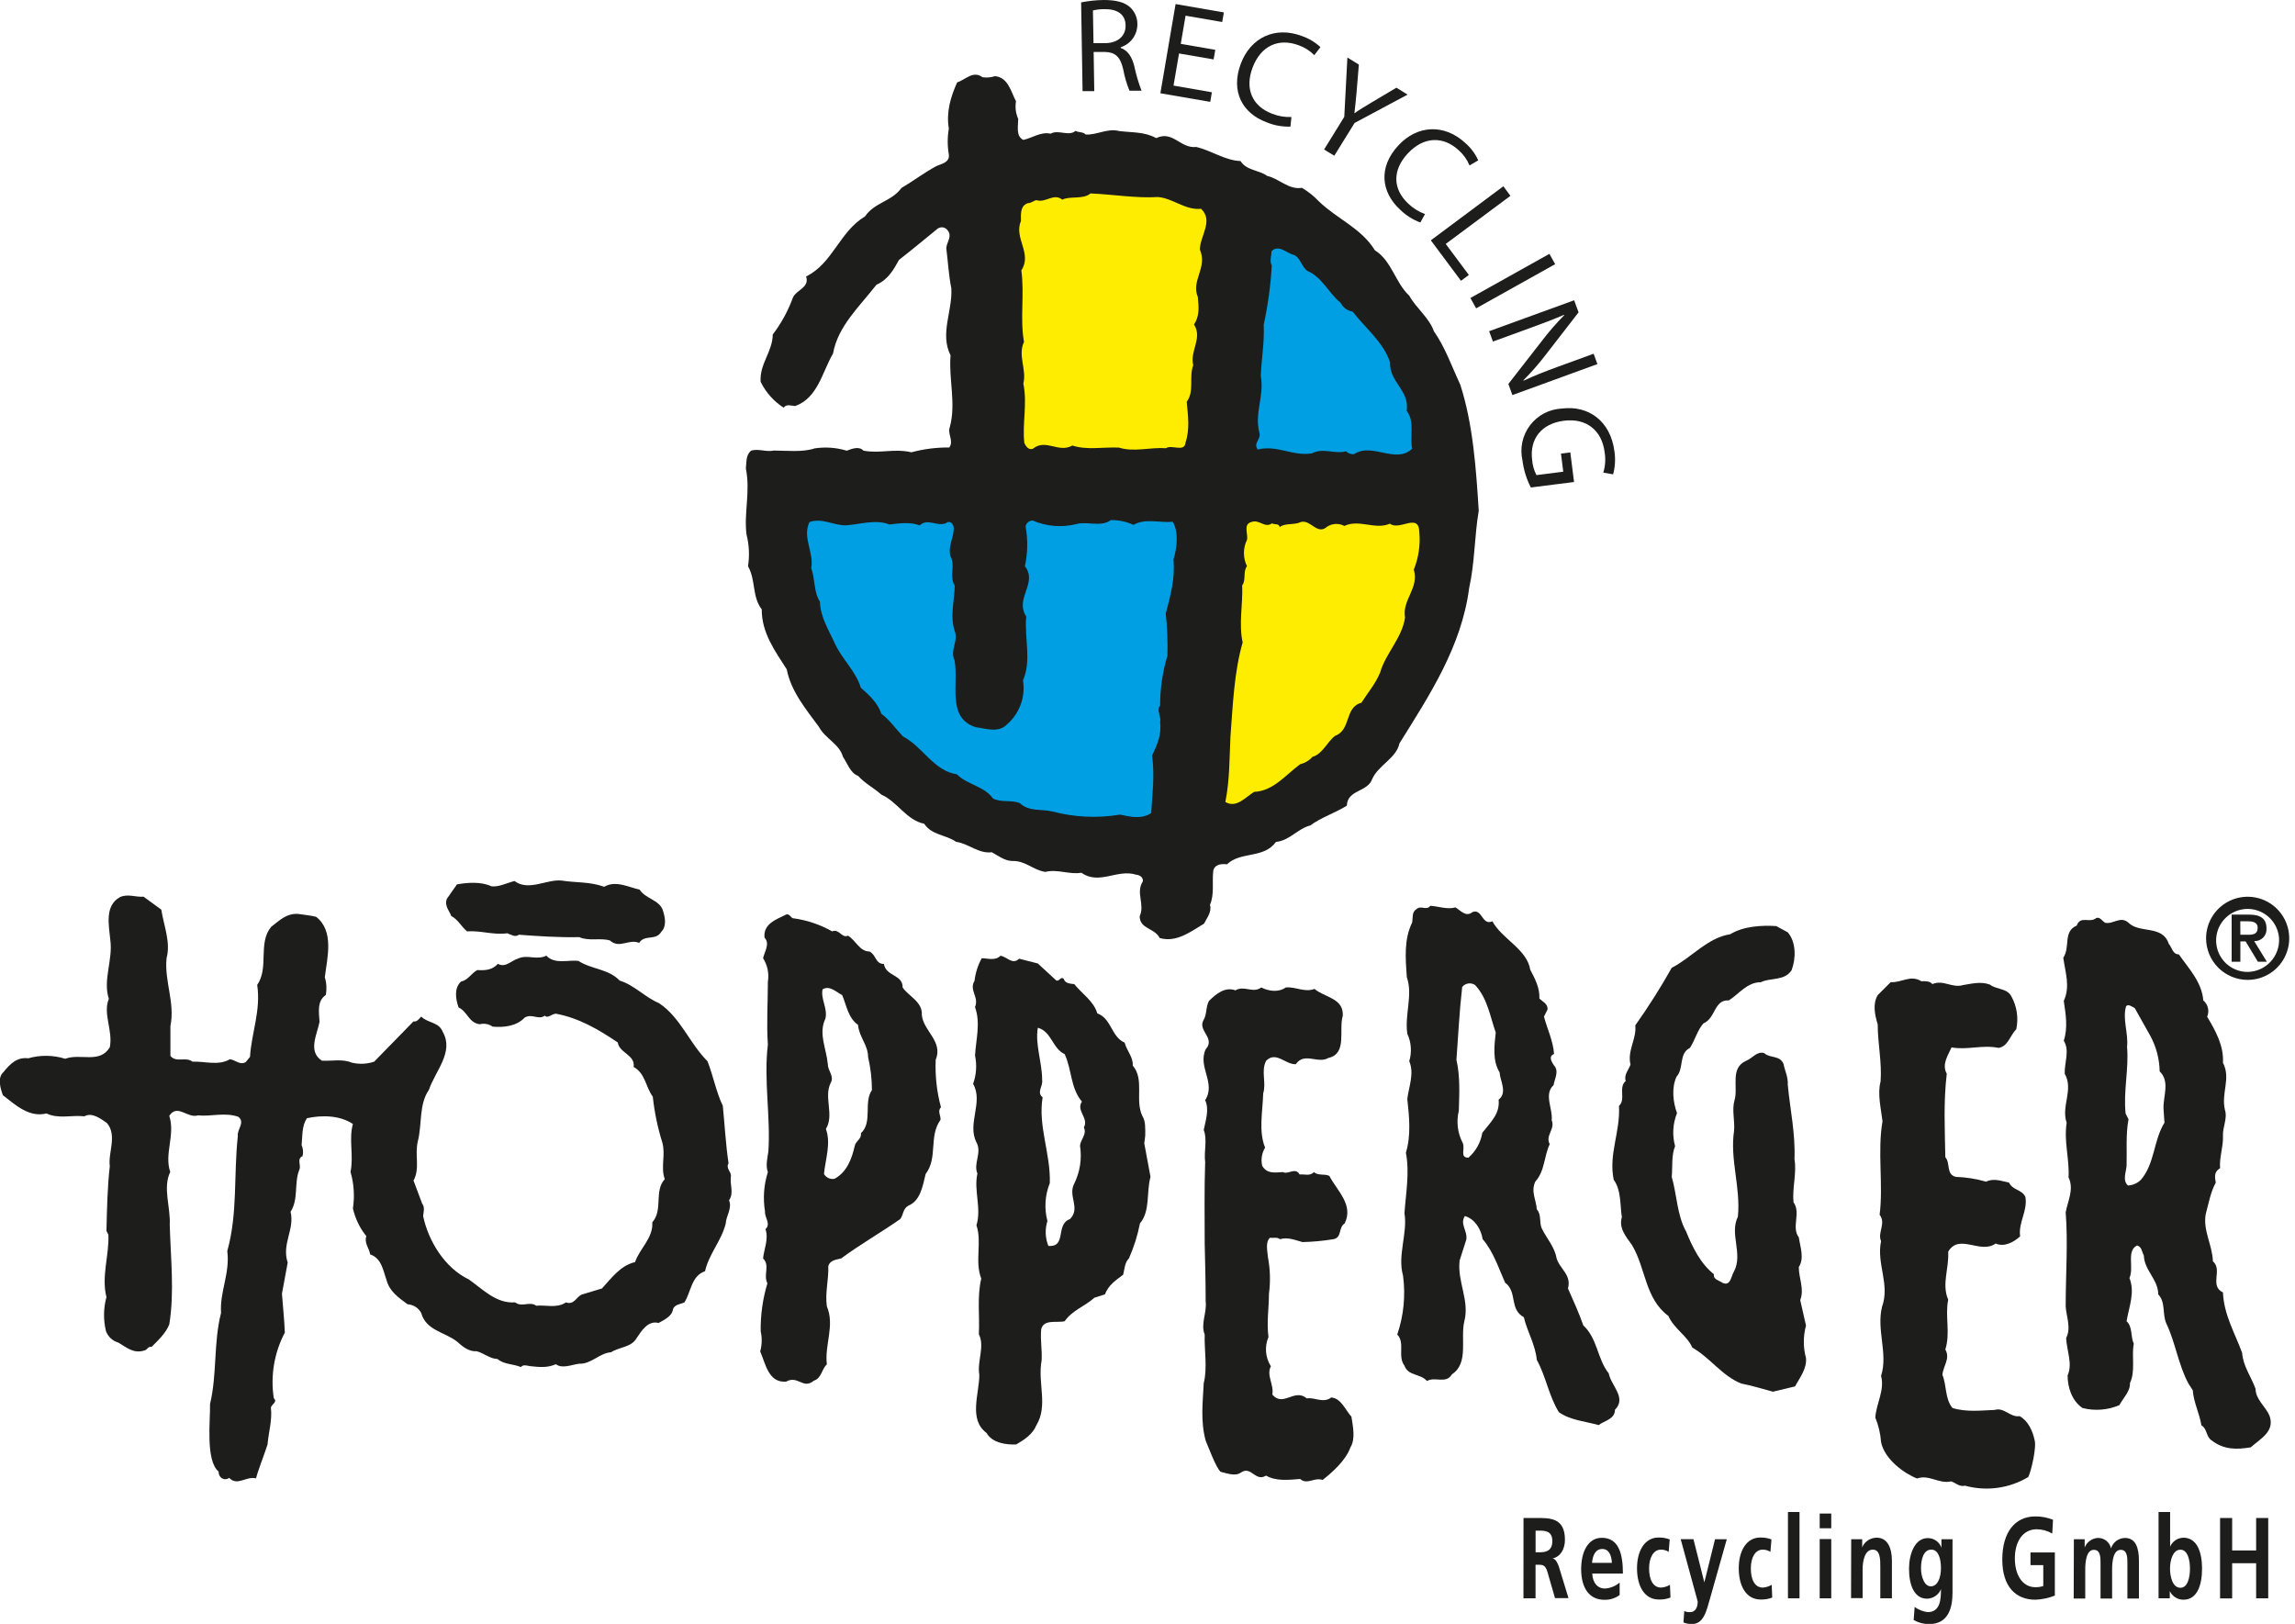 <?xml version="1.0" encoding="UTF-8"?> <svg xmlns="http://www.w3.org/2000/svg" width="212" height="150" viewBox="0 0 212 150" fill="none"><g clip-path="url(#clip0_126_2192)"><path d="M55.811 81.912C56.874 81.292 58.07 81.956 59.088 82.178C59.62 83.019 60.86 83.108 61.215 84.038C61.436 84.703 61.613 85.544 61.082 86.076C60.594 86.917 59.531 86.297 59.044 87.094C58.07 86.696 57.228 87.67 56.342 86.873C55.456 86.607 54.393 86.961 53.507 86.563C51.691 86.607 49.698 86.474 47.926 86.341C47.616 86.607 47.218 86.341 46.863 86.208C45.535 86.386 44.471 85.943 43.143 86.031C42.611 85.588 42.301 84.924 41.681 84.614C41.548 84.171 41.017 83.684 41.282 83.019L42.212 81.691C43.231 81.513 44.427 81.425 45.402 81.868C46.066 81.956 46.819 81.558 47.528 81.38C48.812 82.355 50.495 81.203 51.868 81.336C53.259 81.558 54.455 81.425 55.811 81.912Z" fill="#1D1D1B"></path><path d="M13.262 82.829L14.901 84.025C15.122 85.487 15.787 87.037 15.388 88.498C15.166 90.669 16.185 92.573 15.742 94.788V97.534C16.274 98.199 17.16 97.579 17.78 98.066C18.931 98.022 20.172 98.465 21.235 97.844C21.722 97.889 22.165 98.42 22.696 98.11L23.095 97.623C23.228 95.408 24.114 93.326 23.759 90.979C24.867 89.384 23.804 87.125 25.044 85.619C25.797 85.044 26.461 84.335 27.569 84.423C28.1 84.512 28.72 84.556 29.207 84.689C30.891 86.018 30.226 88.454 30.005 90.27C30.168 90.801 30.198 91.364 30.093 91.909C29.252 92.485 29.473 93.548 29.517 94.389C29.296 95.541 28.41 97.136 29.739 97.977C30.669 98.022 31.644 97.8 32.485 98.154C33.173 98.323 33.896 98.293 34.567 98.066L38.199 94.345C38.509 94.434 38.731 94.079 38.908 93.902C39.528 94.522 40.547 94.389 40.901 95.32C41.964 97.18 40.192 98.952 39.617 100.679C38.686 102.008 38.996 103.868 38.598 105.419C38.288 106.703 38.819 107.899 38.199 109.051C38.465 109.715 38.731 110.512 38.996 111.177C39.262 111.531 39.129 111.93 39.085 112.328C39.572 114.632 41.078 117.112 43.293 118.175C44.577 119.061 45.818 120.434 47.589 120.301C48.209 120.788 48.918 120.168 49.538 120.611C50.424 120.523 51.443 120.877 52.284 120.301C52.993 120.567 53.215 119.858 53.702 119.592L55.606 119.017C56.537 117.998 57.334 116.891 58.663 116.581C59.106 115.296 60.346 114.366 60.257 112.904C61.276 111.753 60.39 110.025 61.409 108.918C61.01 107.855 61.497 106.659 61.187 105.551C60.752 104.167 60.455 102.742 60.301 101.299C59.637 100.413 59.637 99.173 58.53 98.553C58.707 97.446 57.201 97.269 57.068 96.294C55.296 95.098 53.48 94.035 51.354 93.636C51 93.636 50.557 94.124 50.336 93.814C49.715 94.257 49.184 93.592 48.475 93.991C47.722 94.788 46.571 94.921 45.508 94.832C45.336 94.711 45.14 94.628 44.934 94.59C44.727 94.552 44.515 94.559 44.312 94.611C43.293 94.478 43.204 93.459 42.363 93.061C42.097 92.308 41.92 91.289 42.584 90.669C43.248 90.536 43.514 89.916 44.09 89.606C44.843 89.65 45.463 89.606 45.995 89.03C46.703 89.429 47.235 88.72 47.855 88.543C48.697 88.144 49.583 88.72 50.468 88.277C51.266 89.119 52.506 88.631 53.436 88.764C54.676 89.561 56.182 89.473 57.245 90.58C58.574 90.979 59.593 92.13 60.877 92.662C62.87 93.991 63.668 96.338 65.351 98.022C65.882 99.35 66.148 100.856 66.768 102.141C66.946 103.913 67.034 105.684 67.3 107.456C67.034 107.899 67.521 108.209 67.521 108.608C67.388 109.405 67.831 110.202 67.344 110.867C67.654 111.62 67.078 112.284 67.034 113.037C66.635 114.632 65.484 115.828 65.129 117.422C63.845 117.865 63.845 119.327 63.225 120.301C62.87 120.478 62.295 120.478 62.162 120.966C62.073 121.586 61.32 121.94 60.833 122.206C59.859 121.94 59.239 122.959 58.795 123.623C58.308 124.465 57.201 124.42 56.448 124.908C55.341 124.996 54.632 126.015 53.48 125.971C52.816 126.059 51.93 126.458 51.354 126.015C50.513 126.369 49.848 126.281 48.962 126.192C48.697 126.148 48.298 126.015 48.121 126.281C47.412 125.971 46.571 126.059 45.95 125.528C45.286 125.528 44.71 124.996 44.046 124.819C43.293 124.863 42.717 124.376 42.23 123.933C41.122 123.047 39.351 122.915 38.908 121.276C38.783 121.047 38.602 120.853 38.382 120.714C38.162 120.574 37.91 120.493 37.65 120.478C36.808 119.858 35.967 119.282 35.701 118.219C35.391 117.378 35.258 116.226 34.195 115.872C34.106 115.296 33.619 114.809 33.841 114.189C33.236 113.438 32.812 112.56 32.6 111.62C32.773 110.495 32.697 109.346 32.379 108.253C32.689 106.747 32.202 105.241 32.6 103.824C31.404 103.027 29.766 102.982 28.348 103.292C27.861 104.045 27.95 104.931 27.861 105.773C28.002 106.094 28.033 106.452 27.95 106.792C27.374 107.057 27.861 107.633 27.64 108.076C27.152 109.316 27.595 110.778 26.842 111.93C27.241 113.569 26.001 114.897 26.576 116.625L26.045 119.504C26.134 120.744 26.266 121.851 26.311 123.092C25.33 124.953 24.973 127.08 25.292 129.16C25.691 129.514 25.026 129.736 25.026 130.046C25.159 131.197 24.805 132.305 24.716 133.412C24.539 134.032 23.786 135.937 23.653 136.557C22.723 136.335 21.926 137.31 21.173 136.513C21.078 136.584 20.965 136.626 20.847 136.634C20.729 136.642 20.611 136.615 20.508 136.557C20.405 136.492 20.321 136.399 20.267 136.29C20.212 136.181 20.188 136.059 20.198 135.937C18.958 134.918 19.445 131.109 19.401 129.691C20.065 126.945 19.711 124.022 20.42 121.276C20.287 119.327 21.261 117.599 20.995 115.562C21.97 112.063 21.571 108.652 21.97 104.931C21.881 104.311 22.679 103.691 22.014 103.16C20.774 102.717 19.445 103.16 18.294 103.027C17.319 103.337 16.389 101.919 15.636 103.071C16.212 104.843 15.149 106.57 15.725 108.253C15.016 109.715 15.769 111.531 15.68 113.126C15.769 116.315 16.123 119.371 15.636 122.339C15.326 123.136 14.617 123.8 13.997 124.42C13.687 124.332 13.598 124.686 13.377 124.731C12.358 125.085 11.694 124.465 10.941 124.022C10.679 123.948 10.438 123.813 10.238 123.628C10.037 123.444 9.884 123.214 9.789 122.959C9.538 121.924 9.553 120.842 9.833 119.814C9.346 117.909 10.099 115.916 10.011 114.056L9.833 113.701C9.878 111.753 9.922 109.626 10.143 107.722C9.966 106.482 10.852 104.887 9.878 103.735C9.302 103.337 8.505 102.717 7.796 103.115C6.6 102.982 5.404 103.381 4.297 102.85C2.702 103.248 1.462 102.097 0.266 101.166C0.045 100.546 -0.265 99.572 0.31 99.04C0.93 98.287 1.551 97.623 2.614 97.756C3.73 97.437 4.916 97.453 6.024 97.8C7.442 97.269 9.213 98.287 10.143 96.737C10.454 95.187 9.479 93.636 10.055 92.263C9.479 90.536 10.454 88.631 10.188 86.815C10.055 85.442 9.656 83.671 11.074 82.873C11.8 82.532 12.509 82.886 13.262 82.829Z" fill="#1D1D1B"></path><path d="M165.145 86.12C165.942 87.05 165.898 88.556 165.499 89.619C164.835 90.638 163.55 90.284 162.664 90.727C161.38 90.727 160.671 91.79 159.697 92.41C158.323 92.321 158.501 94.049 157.349 94.536C156.773 95.2 156.596 96.042 156.109 96.795C155.046 97.326 155.577 98.699 154.869 99.452C154.381 100.515 154.558 101.844 154.913 102.819C154.522 103.791 154.459 104.864 154.736 105.875C154.381 106.716 154.514 107.824 154.426 108.71C154.913 110.393 154.913 112.253 155.754 113.759C156.33 115.176 157.083 116.727 158.323 117.701C158.235 118.188 158.811 118.277 159.121 118.498C159.874 118.853 159.918 117.834 160.184 117.435C161.025 115.797 159.741 113.981 160.538 112.386C160.804 109.64 159.785 107.115 160.184 104.457C160.272 103.483 159.962 102.553 160.228 101.623C160.582 100.427 159.785 98.655 161.291 97.991C161.867 97.769 162.31 97.06 162.974 97.282C163.506 97.769 164.392 97.459 164.746 98.256C164.879 98.921 165.189 99.497 165.145 100.205C165.366 102.553 165.853 104.635 165.765 107.071C165.986 108.355 165.543 109.773 165.676 111.057C166.385 112.032 165.455 113.36 166.163 114.291C166.296 115.176 166.695 116.24 166.163 117.037C166.163 118.1 166.695 119.074 166.296 120.093L166.828 122.441C166.562 123.427 166.562 124.466 166.828 125.453C166.916 126.427 166.252 127.269 165.809 128.066L163.772 128.553C162.797 128.287 161.778 127.977 160.848 127.8C159.076 127.091 158.013 125.453 156.33 124.478C155.843 123.371 154.647 122.751 154.116 121.555C151.945 119.96 152.034 117.125 150.749 114.999C150.218 114.246 149.509 113.449 149.819 112.43C149.642 111.323 149.775 109.95 149.066 108.975C148.579 106.584 149.686 104.59 149.553 102.154C150.218 101.534 149.465 100.471 150.173 99.851C149.996 99.275 150.439 98.832 150.616 98.345C150.306 97.016 151.192 95.997 151.059 94.713C152.274 93.001 153.398 91.227 154.426 89.398C156.242 88.468 157.748 86.607 159.829 86.297C161.07 85.544 162.753 85.456 164.082 85.544L165.145 86.12Z" fill="#1D1D1B"></path><path d="M178.503 90.904C179.521 90.461 180.319 91.302 181.338 90.992C182.179 90.859 182.976 90.638 183.818 90.948C184.438 91.435 185.413 91.258 185.811 92.055C186.314 92.974 186.471 94.043 186.254 95.067C185.678 95.643 185.501 96.662 184.615 96.795C183.109 96.485 181.736 97.016 180.274 96.75C179.964 97.459 179.344 98.301 179.832 99.186C179.521 101.8 179.654 104.28 179.699 106.894C180.186 107.425 179.743 108.488 180.673 108.71C181.618 108.742 182.555 108.891 183.464 109.153C184.172 108.798 184.925 109.108 185.59 109.241C185.9 109.95 186.786 109.861 187.096 110.57C187.317 111.854 186.431 112.918 186.608 114.202C186.033 114.734 185.147 115.221 184.349 114.866C182.932 115.885 180.983 113.892 179.964 115.619C180.053 117.17 179.344 118.631 179.964 120.049C179.654 121.599 180.186 123.105 179.699 124.655C180.186 125.497 179.477 126.206 179.433 127.003C179.832 127.977 179.654 129.218 180.363 130.059C181.648 130.458 183.065 130.281 184.261 130.236C185.147 129.971 185.678 130.945 186.564 130.812C187.361 131.255 187.76 132.185 187.937 132.982C188.159 133.647 187.627 135.906 187.361 136.437C186.491 136.957 185.524 137.296 184.519 137.433C183.515 137.57 182.493 137.502 181.515 137.235C180.983 137.368 180.673 136.969 180.23 136.836C179.123 137.102 178.193 136.172 177.085 136.57C175.934 136.127 174.073 134.799 173.763 133.204C173.707 132.428 173.528 131.665 173.232 130.945C173.32 129.616 174.118 128.42 173.763 127.091C174.428 125.054 173.32 122.839 173.852 120.713C174.605 118.631 173.32 116.727 173.763 114.645C173.409 113.848 174.251 113.006 173.63 112.209C173.985 109.418 173.409 106.406 173.896 103.572C173.763 102.42 173.409 101.047 173.719 99.895C173.852 98.124 173.453 96.396 173.453 94.624C173.188 93.738 172.966 92.764 173.453 91.922L174.649 90.727C175.712 90.771 176.465 90.018 177.484 90.638C177.812 90.638 178.255 90.594 178.503 90.904Z" fill="#1D1D1B"></path><path d="M134.449 83.817C134.891 84.082 135.423 84.747 135.999 84.26C136.929 83.861 136.885 85.544 137.859 85.101C138.745 86.74 141.048 87.67 141.358 89.575C141.801 90.416 142.244 91.258 142.2 92.232C142.51 92.542 142.997 92.72 142.953 93.251L142.625 93.902C142.935 95.098 143.467 96.117 143.555 97.357C142.979 97.579 143.378 98.154 143.555 98.42C144.043 98.952 143.6 99.66 143.511 100.236C142.581 101.078 143.467 102.451 143.334 103.47C143.688 104.311 142.714 104.887 143.157 105.684C142.625 106.792 142.714 108.165 141.828 109.139C141.385 110.069 141.916 110.867 141.961 111.708C142.404 112.195 142.182 112.904 142.404 113.436C142.847 114.366 143.6 115.163 143.777 116.182C144.043 117.201 145.194 117.732 144.84 119.017C145.327 120.124 145.859 121.276 146.257 122.427C147.586 123.667 147.542 125.528 148.605 126.857C148.826 128.008 150.288 129.116 149.181 130.223C149.181 131.109 148.162 131.242 147.675 131.64C146.434 131.286 145.061 131.197 143.998 130.444C143.068 128.938 142.802 127.122 141.961 125.616C141.828 124.199 141.075 123.003 140.765 121.674C139.392 120.921 140.189 119.327 139.037 118.485C138.417 117.112 137.974 115.65 136.956 114.454C136.823 113.569 136.247 112.594 135.317 112.328C134.829 113.081 135.582 113.701 135.45 114.499L134.829 116.448C134.608 118.397 135.76 120.124 135.272 122.029C134.874 123.623 135.715 125.926 134.121 126.945C133.589 127.875 132.57 127.122 131.817 127.565C131.197 126.857 130.09 127.122 129.736 126.148C129.071 125.262 129.824 124.066 129.071 123.269C129.669 121.519 129.851 119.653 129.603 117.821C129.071 115.96 130.046 113.923 129.736 112.063C129.869 110.202 130.223 108.298 129.869 106.482C130.356 104.887 130.179 103.16 130.001 101.521C130.134 100.369 130.666 99.173 130.179 98.022C130.432 97.187 130.369 96.288 130.001 95.497C129.736 93.725 130.533 91.909 129.957 90.27C129.824 88.454 129.691 86.771 130.444 85.221C130.533 84.778 130.4 84.246 130.843 83.981C131.286 83.582 131.729 84.158 132.128 83.67C132.881 83.715 133.696 84.038 134.449 83.817ZM136.265 90.992C136.08 90.865 135.854 90.812 135.632 90.845C135.41 90.878 135.208 90.994 135.069 91.169C134.803 93.517 134.714 95.554 134.537 97.902C134.891 99.408 134.803 101.047 134.759 102.597C134.513 103.596 134.639 104.651 135.113 105.565C135.379 106.096 134.803 106.938 135.644 106.938C136.328 106.343 136.782 105.529 136.929 104.635C137.682 103.66 138.568 102.907 138.435 101.578C139.277 100.914 138.568 99.851 138.524 99.054C137.859 97.99 138.036 96.573 138.169 95.377C137.638 93.871 137.416 92.232 136.265 90.992Z" fill="#1D1D1B"></path><path d="M73.368 84.835C74.599 85.012 75.786 85.417 76.868 86.031C77.532 85.766 77.754 86.696 78.329 86.43C79.038 86.829 79.392 87.892 80.323 87.892C80.943 88.202 80.854 89.043 81.651 89.043C81.829 90.195 83.423 90.018 83.379 91.214C83.91 92.011 85.239 92.542 85.151 93.738C85.283 95.244 87.144 96.174 86.435 97.902C86.373 99.38 86.537 100.859 86.922 102.287C86.568 102.641 86.922 103.04 86.878 103.439C85.771 104.989 86.656 106.938 85.505 108.444C85.239 109.551 85.018 110.924 83.91 111.367C83.379 111.677 83.467 112.209 83.157 112.607C81.386 113.848 79.437 114.955 77.709 116.239C77.266 116.372 76.691 116.372 76.513 116.948C76.558 118.233 76.203 119.384 76.38 120.669C77.133 122.441 76.159 124.212 76.38 126.028C75.893 126.471 75.893 127.313 75.184 127.534C74.166 128.376 73.723 127.003 72.615 127.623C70.977 127.756 70.711 125.94 70.224 124.832C70.393 124.226 70.408 123.586 70.268 122.972C70.247 121.473 70.456 119.979 70.888 118.543C70.489 117.745 71.154 116.904 70.489 116.239C70.578 115.354 71.021 114.468 70.711 113.538C71.242 113.05 70.622 112.474 70.667 111.899C70.468 110.684 70.559 109.439 70.932 108.267C70.711 107.691 70.888 106.982 70.977 106.362C71.198 103.173 70.534 99.762 70.932 96.484C70.799 94.58 70.932 92.631 70.932 90.682C71.057 89.929 70.899 89.156 70.489 88.512C70.622 87.892 71.154 87.183 70.622 86.607C70.489 85.323 71.73 84.924 72.615 84.481C72.97 84.348 73.058 84.88 73.368 84.835ZM77.798 91.922C77.222 91.612 76.602 90.992 75.982 91.391C75.805 92.321 76.469 93.118 76.248 94.093C75.583 95.466 76.336 96.839 76.469 98.301C76.469 98.921 77.089 99.408 76.735 100.028C76.07 101.357 77.089 102.996 76.292 104.28C76.779 105.609 76.248 107.071 76.115 108.444C76.211 108.609 76.357 108.741 76.531 108.82C76.706 108.9 76.901 108.923 77.089 108.887C78.241 108.267 78.684 107.026 78.95 105.875C79.038 105.388 79.614 105.21 79.525 104.679C80.633 103.66 79.747 101.844 80.544 100.692C80.541 99.664 80.422 98.638 80.19 97.636C80.19 96.529 79.348 95.776 79.26 94.668C78.329 94.004 78.197 92.853 77.798 91.922Z" fill="#1D1D1B"></path><path d="M118.769 91.214C119.699 91.125 120.496 91.701 121.426 91.347C122.357 92.144 124.128 92.188 124.04 93.827C123.641 95.112 124.483 97.326 122.711 97.725C121.736 98.301 120.496 97.149 119.699 98.301C118.724 98.345 117.883 97.06 116.953 97.99C116.465 98.965 116.997 99.984 116.687 101.002C116.643 102.641 116.244 104.502 116.864 106.008C116.711 106.257 116.608 106.534 116.563 106.823C116.517 107.112 116.529 107.407 116.598 107.691C117.041 108.444 117.75 108.311 118.503 108.267C118.99 108.532 119.655 107.779 120.053 108.488C120.54 108.444 120.983 108.665 121.382 108.267C121.736 108.621 122.357 108.4 122.799 108.621C123.508 109.994 125.058 111.279 124.217 113.006C123.597 113.405 123.995 114.335 123.154 114.468C122.216 114.622 121.269 114.711 120.319 114.733C119.655 114.556 118.946 114.246 118.237 114.468C117.971 114.246 117.617 114.379 117.307 114.335C116.864 114.778 117.086 115.575 117.13 116.151C117.338 117.261 117.368 118.397 117.218 119.517C117.218 120.846 116.997 122.086 117.174 123.504C116.99 123.938 116.914 124.411 116.952 124.882C116.991 125.352 117.143 125.807 117.396 126.206C116.953 127.047 117.706 127.889 117.529 128.819C118.547 130.015 119.566 128.199 120.718 129.173C121.426 129.04 122.224 129.66 122.977 129.085C123.907 129.173 124.261 130.236 124.837 130.856C124.97 131.742 125.236 132.894 124.748 133.691C124.305 134.931 123.021 136.039 122.179 136.703C121.382 136.437 120.762 137.19 120.098 136.614C119.035 136.703 117.883 136.836 116.953 136.304C115.934 136.925 115.58 135.33 114.605 136.039C114.074 136.393 113.321 136.083 112.745 135.95C112.302 135.507 111.637 133.691 111.372 133.071C110.884 131.255 111.106 129.572 111.195 127.756C111.549 126.383 111.239 124.7 111.283 123.282C110.884 122.263 111.505 121.289 111.372 120.182C111.372 118.543 111.327 116.505 111.283 114.866C111.283 112.386 111.239 109.817 111.327 107.336C111.195 106.318 111.549 105.299 111.195 104.369C111.372 103.483 111.726 102.508 111.327 101.623C112.346 100.028 110.619 98.566 111.372 96.927C112.302 95.909 110.663 95.244 111.15 94.27C111.505 93.738 111.372 92.985 111.682 92.454C112.346 91.789 113.188 91.125 114.118 91.479C114.96 90.992 115.712 91.789 116.51 91.214C117.218 91.568 118.104 91.688 118.769 91.214Z" fill="#1D1D1B"></path><path d="M194.449 85.234C195.202 85.411 195.867 84.57 196.62 85.234C197.638 86.253 199.764 85.411 200.34 87.183C200.65 87.537 200.695 88.157 201.27 88.157C202.201 89.486 203.397 90.726 203.529 92.409C203.743 92.588 203.894 92.832 203.958 93.103C204.022 93.375 203.996 93.66 203.884 93.915C204.681 95.244 205.434 96.617 205.345 98.168C206.098 99.629 205.168 100.914 205.523 102.508C205.788 103.306 205.301 104.103 205.345 104.945C205.39 105.919 204.991 106.938 205.08 107.912C204.504 108.222 204.592 108.754 204.681 109.241C204.194 110.127 204.017 111.19 203.751 112.164C203.485 113.67 204.371 114.999 204.415 116.505C205.345 117.302 204.061 118.764 205.345 119.384C205.434 121.466 206.453 123.149 207.117 124.965C207.206 126.205 207.959 127.18 208.357 128.287C208.357 129.262 209.288 129.926 209.642 130.768C210.173 132.229 208.8 132.894 207.914 133.691C206.586 133.913 205.434 133.913 204.327 133.071C203.751 132.717 203.928 132.008 203.352 131.654C203.175 130.546 202.644 129.572 202.555 128.42L202.156 127.8C201.226 126.073 200.96 124.035 200.119 122.263C199.72 121.377 200.075 120.314 199.366 119.561C199.366 118.188 198.081 117.347 198.037 115.974C197.86 115.664 197.86 115.176 197.417 115.044C196.398 115.531 197.151 117.081 196.708 118.055C197.24 119.384 196.664 120.713 196.442 122.042C197.018 122.573 196.797 123.459 197.107 124.124C196.885 125.275 197.284 126.648 196.753 127.756C196.797 128.509 196.132 129.129 195.778 129.793C194.702 130.255 193.503 130.349 192.367 130.059C191.393 129.395 190.994 128.154 190.994 127.047C191.482 125.984 190.906 124.744 190.861 123.592C191.349 122.662 190.861 121.555 190.817 120.669C190.817 117.701 191.039 114.778 190.817 111.987C190.994 110.968 191.614 109.861 191.083 108.754C191.172 107.026 190.64 105.476 190.906 103.704C190.374 102.198 191.57 100.648 190.729 99.186C190.684 98.168 191.216 97.06 190.64 96.13C191.039 94.934 190.817 93.65 190.64 92.454C191.26 91.125 190.773 89.796 190.596 88.467C191.26 87.493 190.551 86.031 191.836 85.5C192.19 84.525 193.032 85.323 193.652 84.791C194.006 84.702 194.157 85.043 194.449 85.234ZM197.195 93.118C196.93 92.985 196.62 92.72 196.398 92.941C196.044 94.137 196.62 95.421 196.487 96.706C196.664 98.699 196.132 100.825 196.354 102.863L196.62 103.394C196.354 104.767 196.487 106.406 196.442 107.691C196.398 108.267 196.044 109.064 196.575 109.507C197.025 109.482 197.451 109.292 197.771 108.975C199.056 107.469 198.923 105.343 199.942 103.704L199.853 102.42C199.809 101.268 200.473 99.895 199.499 98.965C199.478 97.802 199.174 96.662 198.613 95.643L197.195 93.118Z" fill="#1D1D1B"></path><path d="M94.141 88.556L95.869 88.999L97.552 90.549C97.862 90.726 97.951 90.151 98.261 90.416C98.394 90.859 98.881 90.859 99.235 90.904C99.944 91.79 101.051 92.498 101.361 93.606C102.69 94.093 102.646 95.776 103.886 96.307C104.108 97.105 104.683 97.636 104.639 98.433C105.746 99.718 104.816 101.623 105.525 103.084C105.835 103.572 105.791 104.236 105.791 104.9L105.702 105.609L106.278 108.71C105.879 110.127 106.278 111.854 105.303 113.006C105.085 114.118 104.743 115.203 104.285 116.239C103.886 116.638 103.886 117.214 103.753 117.745C103.045 118.277 102.38 118.72 102.07 119.562L101.096 119.872C100.21 120.669 99.058 121.023 98.349 122.042C97.641 122.219 96.4 121.82 96.179 122.795C96.09 123.814 96.268 124.567 96.223 125.63C95.825 127.8 96.843 129.793 95.736 131.654C95.382 132.495 94.629 132.982 93.876 133.425C92.946 133.47 91.661 133.292 91.13 132.362C89.446 131.122 90.465 128.73 90.465 127.003C90.244 125.718 90.997 124.39 90.421 123.238C90.51 121.51 90.244 119.827 90.642 118.1C90.022 116.505 90.731 114.734 90.199 113.183C90.687 111.589 89.934 109.994 90.288 108.4C89.889 107.469 90.731 106.495 90.199 105.52C89.314 103.793 90.864 101.8 89.889 100.117C90.191 99.279 90.253 98.374 90.067 97.503C90.155 95.997 90.598 94.491 90.067 93.03C90.465 92.1 89.491 91.479 90.022 90.594C90.109 89.864 90.334 89.157 90.687 88.512C91.218 88.512 91.927 88.778 92.414 88.29C92.99 88.335 93.521 89.176 94.141 88.556ZM95.869 94.934C95.603 96.485 96.268 98.123 96.268 99.762C96.356 100.338 95.736 100.914 96.312 101.357C95.869 104.014 97.065 106.584 96.976 109.285C96.528 110.398 96.45 111.625 96.755 112.785C96.517 113.54 96.549 114.353 96.843 115.088C98.571 115.221 97.463 113.095 98.837 112.607C99.855 111.589 98.615 110.481 99.235 109.33C99.768 108.246 99.953 107.024 99.767 105.831C99.811 105.255 100.431 104.767 100.121 104.147C100.608 103.261 99.368 102.597 99.944 101.756C98.881 100.515 99.014 98.788 98.349 97.371C97.198 96.839 97.153 95.289 95.869 94.934Z" fill="#1D1D1B"></path><path d="M91.909 7.034C93.149 7.145 93.393 8.513 93.853 9.35C93.758 9.903 93.829 10.472 94.057 10.985C94.057 11.649 93.818 12.584 94.535 12.925C95.373 12.734 96.161 12.145 97.051 12.349C97.751 11.937 98.739 12.633 99.35 12.088C99.66 12.26 100.059 12.163 100.285 12.424C101.304 12.495 102.313 11.813 103.385 12.105C104.63 12.26 105.689 12.154 106.809 12.757C108.346 12.021 109.024 13.735 110.499 13.576C111.921 13.908 113.134 14.816 114.596 14.878C115.145 15.764 116.293 15.689 117.059 16.251C118.171 16.499 119.03 17.549 120.266 17.35C120.845 17.692 121.373 18.114 121.834 18.603C123.548 20.255 125.731 21.057 127.007 23.121C128.575 24.109 128.876 26.098 130.183 27.316C130.777 28.414 132.034 29.367 132.455 30.598C133.501 32.086 134.107 33.849 134.887 35.519C136.061 39.129 136.353 43.244 136.597 47.186C136.198 49.538 136.238 51.974 135.711 54.33C135.011 59.703 132.074 64.186 129.275 68.664C128.987 70.041 127.361 70.648 126.764 71.942C126.343 73.191 124.474 72.912 124.412 74.422C123.317 75.104 122.082 75.481 121.032 76.251C119.885 76.535 119.11 77.66 117.869 77.766C116.744 79.338 114.605 78.621 113.343 79.839C112.811 79.759 112.147 79.861 112.071 80.481C111.956 81.504 112.195 82.607 111.77 83.582C111.961 84.242 111.482 84.782 111.225 85.318C109.998 86.049 108.687 87.09 107.128 86.647C106.623 85.681 105.299 85.836 105.277 84.64C105.786 83.524 104.883 82.479 105.573 81.403C105.609 81.004 105.255 80.831 104.945 80.796C103.204 80.246 101.547 81.784 99.891 80.614C98.828 80.814 97.676 80.255 96.564 80.539C95.457 80.384 94.686 79.467 93.49 79.533C92.781 79.498 92.241 79.064 91.617 78.723C90.381 78.878 89.477 77.917 88.321 77.762C87.333 77.071 86.106 77.181 85.367 76.087C83.724 75.76 82.895 74.045 81.425 73.408C80.703 72.757 79.945 72.415 79.268 71.671C78.555 71.419 78.271 70.493 77.864 69.9C77.531 68.708 76.238 68.243 75.649 67.144C74.466 65.528 73.067 63.871 72.677 61.829C71.583 60.12 70.356 58.459 70.365 56.288C69.457 55.11 69.829 53.595 69.098 52.302C69.25 51.328 69.204 50.334 68.96 49.378C68.704 47.39 69.332 45.432 68.898 43.266C68.974 42.69 68.876 42.026 69.399 41.618C70.103 41.428 70.776 41.773 71.481 41.618C72.632 41.618 74.138 41.795 75.246 41.419C76.24 41.267 77.255 41.34 78.218 41.631C78.701 41.45 79.361 41.188 79.768 41.631C81.367 41.915 82.554 41.406 84.197 41.778C85.337 41.472 86.513 41.323 87.692 41.335C88.135 40.706 87.493 40.099 87.745 39.43C88.33 37.251 87.626 35.045 87.807 32.826C86.797 30.806 88.002 28.747 87.878 26.625C87.635 25.433 87.568 24.149 87.413 22.913C87.449 22.377 87.971 21.837 87.564 21.314C87.517 21.238 87.456 21.171 87.383 21.119C87.31 21.067 87.228 21.031 87.14 21.012C87.053 20.993 86.962 20.991 86.874 21.009C86.787 21.025 86.703 21.06 86.629 21.11C85.407 22.102 84.268 23.055 83.046 24.007C82.532 24.946 82.014 25.841 80.96 26.302C79.4 28.321 77.394 30.128 76.951 32.662C75.963 34.319 75.56 36.764 73.447 37.508C73.049 37.472 72.646 37.3 72.389 37.658C71.473 37.07 70.738 36.241 70.263 35.262C70.147 33.623 71.366 32.494 71.383 30.899C72.177 29.854 72.809 28.695 73.257 27.462C73.602 26.744 74.794 26.576 74.466 25.535C76.924 24.339 77.54 21.403 79.905 19.99C80.791 18.687 82.364 18.616 83.272 17.363C84.366 16.721 85.371 15.95 86.47 15.357C86.953 15.126 87.75 15.024 87.648 14.271C87.512 13.48 87.512 12.671 87.648 11.88C87.395 10.334 87.816 8.952 88.414 7.614C89.163 7.379 89.898 6.48 90.753 7.131C91.141 7.192 91.537 7.159 91.909 7.034Z" fill="#1D1D1B"></path><path d="M100.737 17.868C100.037 18.457 98.832 18.076 98.132 18.444C97.322 17.793 96.587 18.78 95.74 18.488C95.475 18.537 95.258 18.763 94.948 18.767C94.243 19.002 94.301 19.75 94.31 20.415C93.628 21.979 95.382 23.409 94.345 24.977C94.651 27.143 94.204 29.5 94.593 31.577C93.995 32.826 94.859 34.142 94.531 35.43C94.917 37.282 94.416 39.156 94.624 40.923C94.762 41.228 95.036 41.623 95.43 41.441C96.613 40.489 97.787 41.884 99.058 41.153C100.387 41.596 101.853 41.282 103.359 41.344C104.741 41.786 106.282 41.295 107.704 41.401C108.227 41.038 109.436 41.813 109.511 40.883C109.932 39.634 109.733 38.354 109.622 37.114C110.357 36.13 109.804 34.855 110.224 33.738C109.892 32.41 111.11 31.24 110.295 29.974C110.814 29.207 110.738 28.414 110.65 27.44C110.003 25.903 111.575 24.72 110.836 23.05C110.858 21.766 112.12 20.393 110.946 19.285C109.489 19.441 108.364 18.311 106.96 18.2C104.949 18.324 102.863 17.961 100.737 17.868Z" fill="#FFED00"></path><path d="M119.593 23.564C118.88 23.445 118.153 22.523 117.458 23.201C117.458 23.6 117.254 24.136 117.48 24.53C117.374 26.367 117.125 28.193 116.736 29.991C116.811 31.719 116.523 33.092 116.466 34.739C116.807 36.591 115.859 38.114 116.333 39.966C116.523 40.582 115.731 40.91 116.182 41.521C117.994 41.078 119.429 42.172 121.196 41.875C122.251 41.326 123.234 41.972 124.337 41.689C124.434 41.788 124.554 41.862 124.685 41.905C124.817 41.949 124.957 41.962 125.094 41.941C126.76 40.847 128.921 42.894 130.449 41.45C130.206 40.347 130.715 38.921 129.944 37.955C130.219 36.046 128.345 35.328 128.403 33.464C127.796 31.617 126.131 30.314 124.952 28.786C124.714 28.747 124.488 28.652 124.293 28.509C124.099 28.366 123.94 28.178 123.832 27.962C122.707 27.055 122.153 25.602 120.731 25.004C120.213 24.57 120.155 23.919 119.593 23.564Z" fill="#009FE3"></path><path d="M74.772 48.222C74.09 49.653 75.215 51.053 74.936 52.474C75.308 53.484 75.153 54.689 75.742 55.575C75.769 56.992 76.588 58.259 77.142 59.491C77.828 60.943 79.046 61.984 79.516 63.526C80.322 64.221 81.088 64.961 81.416 65.931C82.178 66.493 82.745 67.326 83.405 68.022C85.234 68.965 86.249 71.206 88.383 71.521C89.327 72.482 90.882 72.588 91.741 73.766C92.547 74.152 93.34 73.873 94.186 74.169C95.041 74.993 96.188 74.71 97.211 74.958C99.252 75.497 101.384 75.596 103.465 75.246C104.4 75.45 105.467 75.689 106.34 75.109C106.442 73.377 106.681 71.645 106.424 69.793C106.894 68.766 107.31 67.92 107.168 66.693C107.292 66.206 106.796 65.638 107.168 65.142C107.166 63.592 107.393 62.05 107.842 60.567C107.876 59.267 107.824 57.966 107.687 56.673C108.099 55.07 108.572 53.467 108.395 51.699C108.688 50.765 108.927 49.21 108.333 48.2C107.142 48.311 105.804 47.846 104.706 48.484C104.051 48.181 103.336 48.03 102.615 48.041C101.698 48.723 100.4 48.125 99.435 48.408C98.089 48.747 96.669 48.632 95.395 48.081C95.239 48.08 95.088 48.134 94.969 48.234C94.849 48.334 94.768 48.472 94.74 48.625C94.961 49.843 94.939 51.093 94.673 52.302C95.896 53.874 93.703 55.243 94.797 56.953C94.611 58.946 95.311 60.974 94.5 62.848C94.621 63.605 94.544 64.379 94.278 65.098C94.012 65.816 93.565 66.454 92.981 66.95C92.197 67.716 91.081 67.295 90.146 67.175C87.431 66.338 88.574 63.189 88.18 61.01C87.737 60.089 88.503 59.278 88.224 58.392C87.71 56.988 88.171 55.517 88.193 54.096C87.644 53.21 88.29 52.235 87.79 51.358C87.551 50.388 88.158 49.587 88.096 48.701C88.047 48.435 87.865 48.174 87.56 48.222C86.727 48.811 85.735 47.779 84.951 48.532C84.1 48.191 83.042 48.346 82.156 48.448C80.907 47.939 79.365 48.448 78.214 48.519C77.062 48.59 76.008 47.801 74.772 48.222Z" fill="#009FE3"></path><path d="M115.606 48.218C114.809 48.408 115.314 49.33 115.19 49.866C115.004 50.245 114.908 50.661 114.908 51.084C114.908 51.506 115.004 51.923 115.19 52.302C114.8 52.798 115.124 53.586 114.747 54.074C114.822 55.845 114.41 57.617 114.791 59.344C113.999 62.06 113.879 65.209 113.662 68.048C113.564 70.174 113.595 72.035 113.192 74.081C114.22 74.683 115.044 73.638 115.85 73.146C117.622 73.071 118.747 71.592 120.102 70.591C120.543 70.487 120.941 70.249 121.241 69.909C122.166 69.669 122.636 68.465 123.336 67.968C124.833 67.41 124.177 65.337 125.763 64.912C126.321 64.026 127.061 63.163 127.486 62.135C127.986 60.363 129.51 58.955 129.789 57.046C129.497 55.411 131.118 54.317 130.6 52.616C131.041 51.523 131.216 50.34 131.109 49.166C131.074 47.306 129.289 49.064 128.394 48.373C127.03 48.971 125.55 47.93 124.186 48.581C123.938 48.45 123.659 48.387 123.379 48.399C123.099 48.412 122.827 48.499 122.591 48.652C121.679 49.463 121.121 48.014 120.195 48.209C119.535 48.532 118.734 48.28 118.211 48.688C118.158 48.333 117.719 48.475 117.493 48.346C116.824 48.82 116.324 47.943 115.606 48.218Z" fill="#FFED00"></path><path d="M99.869 0.221C100.551 0.085 101.243 0.011 101.938 0C103.089 0 103.851 0.195 104.378 0.656C104.595 0.853 104.768 1.094 104.887 1.362C105.005 1.631 105.066 1.921 105.065 2.215C105.073 2.691 104.927 3.157 104.65 3.544C104.372 3.931 103.977 4.218 103.523 4.363V4.429C104.161 4.642 104.555 5.231 104.777 6.095C104.939 6.874 105.164 7.638 105.45 8.38H104.334C104.073 7.739 103.879 7.073 103.754 6.392C103.488 5.244 103.023 4.819 102.04 4.797H101.025L101.083 8.416H100.002L99.869 0.221ZM101.012 3.986H102.115C103.266 3.964 103.988 3.322 103.975 2.365C103.975 1.289 103.165 0.828 102.026 0.846C101.667 0.843 101.309 0.883 100.959 0.966L101.012 3.986Z" fill="#1D1D1B"></path><path d="M112.107 5.488L108.913 4.939L108.404 7.906L111.948 8.522L111.797 9.408L107.19 8.615L108.595 0.376L113.055 1.147L112.9 2.033L109.516 1.448L109.073 4.053L112.262 4.602L112.107 5.488Z" fill="#1D1D1B"></path><path d="M119.203 11.694C118.444 11.721 117.688 11.583 116.988 11.29C114.773 10.466 113.657 8.451 114.618 5.887C115.54 3.437 117.816 2.41 120.244 3.322C120.888 3.538 121.478 3.89 121.975 4.354L121.408 5.094C121.002 4.685 120.508 4.373 119.964 4.181C118.131 3.495 116.47 4.208 115.703 6.254C114.986 8.168 115.633 9.798 117.524 10.511C118.088 10.732 118.691 10.833 119.296 10.808L119.203 11.694Z" fill="#1D1D1B"></path><path d="M122.312 13.811L124.177 10.79L124.465 5.315L125.524 5.966L125.311 8.549C125.24 9.253 125.196 9.82 125.112 10.453H125.134C125.608 10.108 126.148 9.798 126.755 9.43L128.992 8.101L130.028 8.739L125.13 11.357L123.256 14.382L122.312 13.811Z" fill="#1D1D1B"></path><path d="M131.202 20.552C130.493 20.288 129.848 19.876 129.311 19.343C127.583 17.74 127.304 15.454 129.165 13.443C130.936 11.521 133.443 11.437 135.344 13.2C135.86 13.642 136.273 14.193 136.553 14.812L135.747 15.281C135.526 14.747 135.186 14.27 134.755 13.886C133.319 12.557 131.512 12.588 130.028 14.192C128.638 15.689 128.615 17.447 130.099 18.82C130.54 19.242 131.063 19.566 131.636 19.773L131.202 20.552Z" fill="#1D1D1B"></path><path d="M138.873 17.204L139.525 18.09L133.549 22.532L135.684 25.398L134.958 25.938L132.172 22.2L138.873 17.204Z" fill="#1D1D1B"></path><path d="M143.657 24.401L136.358 28.481L135.826 27.528L143.126 23.449L143.657 24.401Z" fill="#1D1D1B"></path><path d="M137.559 30.593L145.412 27.737L145.819 28.853L142.759 32.804C142.13 33.625 141.448 34.403 140.717 35.134L140.739 35.165C141.758 34.691 142.701 34.319 143.915 33.876L147.21 32.675L147.56 33.632L139.707 36.493L139.335 35.466L142.409 31.519C143.053 30.672 143.751 29.867 144.499 29.11L144.477 29.079C143.507 29.5 142.568 29.854 141.262 30.328L137.909 31.55L137.559 30.593Z" fill="#1D1D1B"></path><path d="M141.411 45.029C141.008 44.245 140.745 43.397 140.636 42.522C140.509 41.962 140.507 41.382 140.628 40.822C140.75 40.261 140.994 39.734 141.341 39.278C141.689 38.822 142.132 38.448 142.64 38.181C143.148 37.915 143.709 37.764 144.282 37.738C146.753 37.424 148.777 38.907 149.132 41.689C149.238 42.398 149.198 43.122 149.012 43.815L148.104 43.656C148.29 43.048 148.332 42.405 148.228 41.778C147.976 39.758 146.554 38.602 144.472 38.863C142.39 39.124 141.283 40.542 141.531 42.486C141.567 42.975 141.703 43.452 141.93 43.886L144.406 43.572L144.193 41.897L145.057 41.791L145.402 44.524L141.411 45.029Z" fill="#1D1D1B"></path><path d="M203.786 86.678C203.785 85.918 204.01 85.175 204.431 84.543C204.853 83.91 205.453 83.418 206.155 83.126C206.857 82.835 207.629 82.759 208.374 82.907C209.12 83.055 209.805 83.421 210.342 83.958C210.879 84.495 211.245 85.18 211.393 85.925C211.541 86.671 211.465 87.443 211.173 88.145C210.882 88.847 210.389 89.447 209.757 89.868C209.125 90.29 208.382 90.515 207.622 90.514C206.605 90.511 205.631 90.106 204.912 89.388C204.193 88.669 203.788 87.695 203.786 86.678ZM210.528 86.678C210.49 86.112 210.289 85.569 209.947 85.116C209.605 84.663 209.139 84.32 208.604 84.129C208.07 83.937 207.492 83.906 206.94 84.04C206.389 84.173 205.888 84.465 205.5 84.879C205.112 85.293 204.854 85.811 204.757 86.37C204.66 86.929 204.728 87.504 204.953 88.025C205.179 88.545 205.551 88.989 206.026 89.3C206.5 89.612 207.055 89.778 207.622 89.778C208.019 89.773 208.41 89.688 208.773 89.527C209.136 89.367 209.463 89.135 209.734 88.846C210.005 88.556 210.215 88.215 210.352 87.843C210.488 87.47 210.548 87.074 210.528 86.678ZM206.147 84.485H207.764C208.805 84.485 209.367 84.849 209.367 85.761C209.379 85.915 209.358 86.07 209.306 86.215C209.254 86.361 209.171 86.493 209.063 86.604C208.955 86.714 208.825 86.801 208.681 86.857C208.537 86.913 208.383 86.938 208.229 86.93L209.398 88.835H208.57L207.44 86.961H206.953V88.835H206.147V84.485ZM206.953 86.346H207.666C208.145 86.346 208.552 86.284 208.552 85.699C208.552 85.185 208.087 85.101 207.666 85.101H206.944L206.953 86.346Z" fill="#1D1D1B"></path><path d="M140.734 140.22H141.934C143.13 140.22 144.561 140.167 144.561 142.231C144.561 143.117 144.118 143.825 143.409 143.954C143.715 143.989 143.888 144.397 144.003 144.72L144.889 147.621H143.644L142.975 145.305C142.816 144.751 142.674 144.539 142.204 144.539H141.846V147.639H140.729L140.734 140.22ZM141.85 143.387H142.213C142.767 143.387 143.396 143.281 143.396 142.359C143.396 141.438 142.771 141.389 142.213 141.389H141.85V143.387Z" fill="#1D1D1B"></path><path d="M149.615 147.334C149.207 147.635 148.71 147.791 148.202 147.776C146.847 147.776 146.059 146.736 146.059 144.937C146.059 143.356 146.688 142.049 147.963 142.049C149.487 142.049 149.917 143.44 149.917 145.354H147.082C147.126 146.239 147.591 146.736 148.251 146.736C148.754 146.704 149.233 146.51 149.615 146.182V147.334ZM148.898 144.366C148.867 143.675 148.628 143.081 148.012 143.081C147.396 143.081 147.126 143.635 147.064 144.366H148.898Z" fill="#1D1D1B"></path><path d="M154.142 143.347C153.928 143.207 153.676 143.136 153.42 143.143C152.756 143.143 152.335 143.848 152.335 144.875C152.335 145.903 152.694 146.647 153.442 146.647C153.732 146.628 154.013 146.54 154.262 146.39L154.31 147.568C153.971 147.701 153.607 147.763 153.243 147.75C151.914 147.75 151.219 146.527 151.219 144.857C151.219 143.276 151.919 142.023 153.203 142.023C153.557 142.014 153.909 142.074 154.24 142.2L154.142 143.347Z" fill="#1D1D1B"></path><path d="M157.438 146.169L158.425 142.182H159.511L157.974 147.617C157.628 148.826 157.384 150.018 156.268 150.018C156.009 150.015 155.752 149.966 155.511 149.872L155.582 148.817C155.755 148.892 155.943 148.925 156.131 148.915C156.574 148.915 156.826 148.521 156.826 147.936L155.254 142.178H156.432L157.438 146.169Z" fill="#1D1D1B"></path><path d="M163.541 143.347C163.326 143.207 163.074 143.136 162.819 143.143C162.154 143.143 161.733 143.848 161.733 144.875C161.733 145.903 162.092 146.647 162.841 146.647C163.131 146.628 163.412 146.54 163.66 146.39L163.709 147.568C163.369 147.701 163.006 147.763 162.641 147.75C161.313 147.75 160.617 146.527 160.617 144.857C160.617 143.276 161.317 142.023 162.602 142.023C162.955 142.014 163.307 142.074 163.638 142.2L163.541 143.347Z" fill="#1D1D1B"></path><path d="M165.162 139.666H166.23V147.639H165.162V139.666Z" fill="#1D1D1B"></path><path d="M168.094 139.808H169.161V141.168H168.094V139.808ZM168.094 142.165H169.161V147.639H168.094V142.165Z" fill="#1D1D1B"></path><path d="M171.004 142.182H172.019V142.926C172.131 142.661 172.319 142.435 172.559 142.278C172.8 142.12 173.082 142.037 173.37 142.04C174.34 142.04 174.765 142.953 174.765 144.184V147.639H173.693V144.716C173.693 144.047 173.693 143.143 173.002 143.143C172.227 143.143 172.059 144.26 172.059 144.964V147.621H170.991L171.004 142.182Z" fill="#1D1D1B"></path><path d="M180.363 142.182V147.125C180.363 148.614 179.92 150.018 178.197 150.018C177.699 150.02 177.209 149.892 176.775 149.646L176.864 148.436C177.216 148.694 177.627 148.858 178.06 148.915C179.242 148.915 179.296 147.732 179.296 146.789C179.192 147.045 179.017 147.265 178.79 147.422C178.563 147.579 178.296 147.667 178.02 147.675C176.806 147.675 176.346 146.381 176.346 144.911C176.346 143.582 176.855 142.076 178.082 142.076C178.358 142.075 178.627 142.16 178.852 142.318C179.078 142.477 179.248 142.702 179.34 142.962V142.182H180.363ZM179.296 144.84C179.296 143.905 179.025 143.139 178.41 143.139C177.683 143.139 177.453 144.025 177.453 144.871C177.453 145.615 177.745 146.532 178.361 146.532C178.977 146.532 179.296 145.761 179.296 144.84Z" fill="#1D1D1B"></path><path d="M189.576 141.655C189.141 141.4 188.646 141.264 188.141 141.261C186.839 141.261 186.121 142.43 186.121 143.954C186.121 145.478 186.826 146.612 188.013 146.612C188.262 146.617 188.51 146.581 188.748 146.505V144.57H187.565V143.4H189.816V147.387C189.241 147.615 188.631 147.744 188.013 147.768C186.21 147.768 184.961 146.567 184.961 144.06C184.961 141.553 186.121 140.074 188.013 140.074C188.573 140.068 189.128 140.174 189.647 140.384L189.576 141.655Z" fill="#1D1D1B"></path><path d="M191.574 142.182H192.571V142.948C192.667 142.699 192.833 142.483 193.049 142.326C193.265 142.169 193.522 142.077 193.789 142.063C194.073 142.055 194.35 142.147 194.572 142.324C194.794 142.501 194.946 142.75 195.003 143.028C195.089 142.753 195.26 142.513 195.49 142.339C195.72 142.166 195.999 142.07 196.287 142.063C197.297 142.063 197.585 142.984 197.585 144.206V147.661H196.518V144.397C196.518 143.883 196.518 143.161 195.902 143.161C195.193 143.161 195.105 144.291 195.105 144.999V147.657H194.037V144.397C194.037 143.883 194.037 143.161 193.421 143.161C192.713 143.161 192.624 144.291 192.624 144.999V147.657H191.557L191.574 142.182Z" fill="#1D1D1B"></path><path d="M199.396 139.666H200.464V142.869C200.567 142.627 200.738 142.421 200.955 142.274C201.173 142.127 201.428 142.046 201.691 142.04C202.949 142.04 203.414 143.369 203.414 144.888C203.414 146.408 202.971 147.768 201.691 147.768C201.427 147.768 201.169 147.693 200.946 147.551C200.723 147.41 200.545 147.209 200.433 146.97V147.639H199.396V139.666ZM201.412 146.665C202.116 146.665 202.298 145.641 202.298 144.893C202.298 144.144 202.107 143.148 201.412 143.148C200.716 143.148 200.455 144.127 200.455 144.893C200.455 145.659 200.703 146.665 201.412 146.665Z" fill="#1D1D1B"></path><path d="M205.079 140.22H206.195V143.219H208.41V140.22H209.526V147.639H208.41V144.397H206.195V147.648H205.079V140.22Z" fill="#1D1D1B"></path></g><defs><clipPath id="clip0_126_2192"><rect width="211.462" height="150" fill="white"></rect></clipPath></defs></svg> 